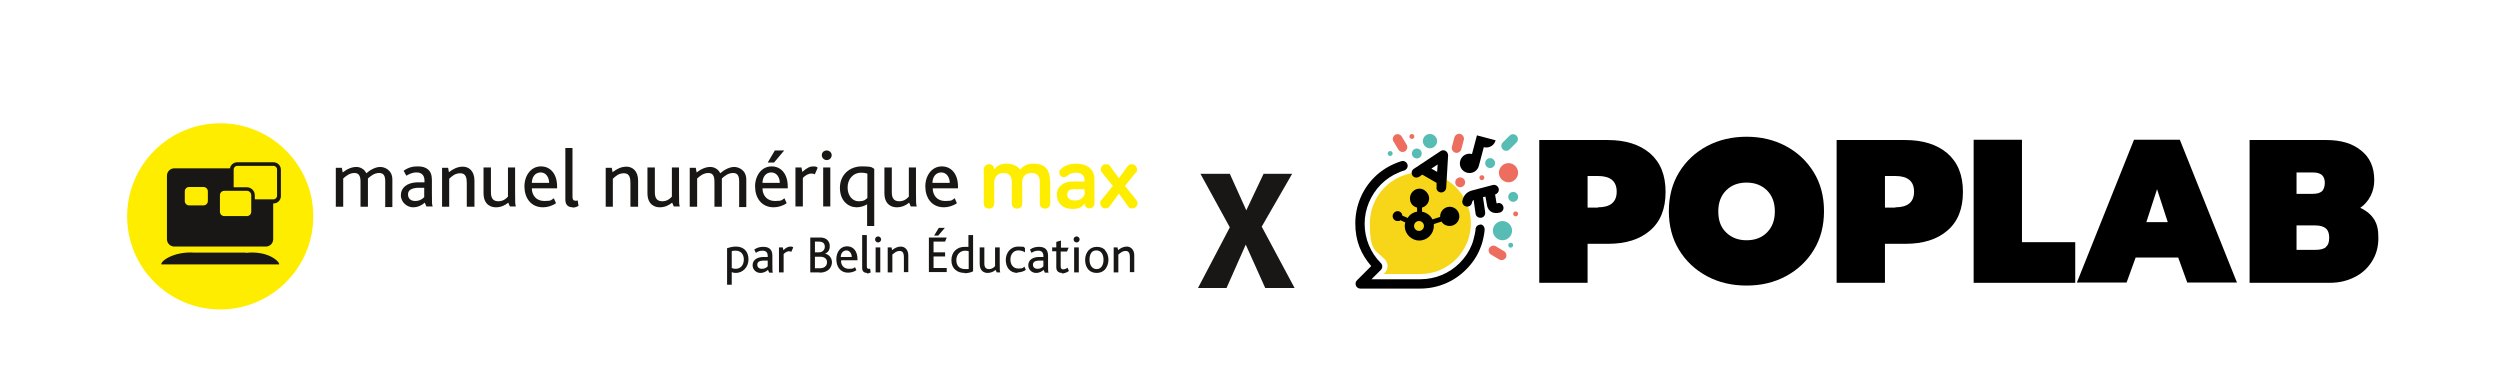 <?xml version="1.0" encoding="UTF-8"?>
<svg id="Calque_1" xmlns="http://www.w3.org/2000/svg" version="1.1" viewBox="0 0 910.5 138.9">
  <!-- Generator: Adobe Illustrator 29.0.1, SVG Export Plug-In . SVG Version: 2.1.0 Build 192)  -->
  <defs>
    <style>
      .st0 {
        fill: #ffed00;
      }

      .st1 {
        fill: #181716;
      }

      .st2 {
        fill: #56bcb4;
      }

      .st3 {
        fill: #ed6e5e;
      }

      .st4 {
        fill: #f7d61a;
      }
    </style>
  </defs>
  <path class="st0" d="M80.2,112.7c18.7,0,33.9-15.2,33.9-33.9s-15.2-33.9-33.9-33.9-33.9,15.2-33.9,33.9,15.2,33.9,33.9,33.9"/>
  <path class="st1" d="M96.8,89.8h-33.3c-1.5,0-2.7-1.2-2.7-2.7v-23.1c0-1.5,1.2-2.7,2.7-2.7h33.3c1.5,0,2.7,1.2,2.7,2.7v23.1c0,1.5-1.2,2.7-2.7,2.7"/>
  <path class="st1" d="M89.5,92c-5.2,0-13.5,0-18.7,0-7.1-.5-12.1,2.8-12.1,4.3h43c0-1.3-4.4-5.1-12.2-4.2"/>
  <path class="st0" d="M86.4,59.8h13.2c1.1,0,2,.9,2,2v9.6c0,1.1-.9,2-2,2h-13.2c-1.1,0-2-.9-2-2v-9.6c0-1.1.9-2,2-2Z"/>
  <path class="st1" d="M99.6,59.1h-13.2c-1.5,0-2.7,1.2-2.7,2.7v9.6c0,1.5,1.2,2.7,2.7,2.7h13.2c1.5,0,2.7-1.2,2.7-2.7v-9.6c0-1.5-1.2-2.7-2.7-2.7M99.6,60.4c.7,0,1.3.6,1.3,1.3v9.6c0,.7-.6,1.3-1.3,1.3h-13.2c-.7,0-1.3-.6-1.3-1.3v-9.6c0-.7.6-1.3,1.3-1.3h13.2Z"/>
  <path class="st0" d="M81.8,79.3c-1.2,0-2.3-1-2.3-2.2v-6c0-1.2,1-2.2,2.3-2.2h8.2c1.2,0,2.3,1,2.3,2.2v6c0,1.2-1,2.2-2.3,2.2h-8.2Z"/>
  <path class="st1" d="M89.9,68.2h-8.2c-1.6,0-2.9,1.3-2.9,2.9v6c0,1.6,1.3,2.9,2.9,2.9h8.2c1.6,0,2.9-1.3,2.9-2.9v-6c0-1.6-1.3-2.9-2.9-2.9M89.9,69.5c.9,0,1.6.7,1.6,1.6v6c0,.9-.7,1.6-1.6,1.6h-8.2c-.9,0-1.6-.7-1.6-1.6v-6c0-.9.7-1.6,1.6-1.6h8.2Z"/>
  <path class="st0" d="M69,67.4h5.2c1.2,0,2.3,1,2.3,2.3v3.5c0,1.2-1,2.3-2.3,2.3h-5.2c-1.2,0-2.3-1-2.3-2.3v-3.5c0-1.2,1-2.3,2.3-2.3Z"/>
  <path class="st1" d="M74.1,66.8h-5.2c-1.6,0-2.9,1.3-2.9,2.9v3.5c0,1.6,1.3,2.9,2.9,2.9h5.2c1.6,0,2.9-1.3,2.9-2.9v-3.5c0-1.6-1.3-2.9-2.9-2.9M74.1,68.1c.9,0,1.6.7,1.6,1.6v3.5c0,.9-.7,1.6-1.6,1.6h-5.2c-.9,0-1.6-.7-1.6-1.6v-3.5c0-.9.7-1.6,1.6-1.6h5.2Z"/>
  <path class="st1" d="M140.3,75.2v-9.1c0-1.8-.4-3.1-2.2-3.1s-3.1,1.1-4.1,2c0,.2,0,.5,0,.7v9.6h-2.7v-9.1c0-1.8-.4-3.2-2.2-3.2s-3.1,1.1-4.1,2v10.3h-2.7v-14.2h2.2l.3,1.7c1.8-1.4,3.5-2,5-2s3,.9,3.6,2.3c1.6-1.4,3.5-2.3,5.1-2.3s4.4,1.1,4.4,4.6v10h-2.7Z"/>
  <path class="st1" d="M154.5,68.4h-2.6c-2.3.2-3.3,1-3.3,2.4s.9,2.4,2.6,2.4,2.7-.8,3.3-1.4v-3.4ZM155.3,75.2l-.6-1.4c-.9.8-2.3,1.7-4.3,1.7s-4.4-1.7-4.4-4.4,2.1-4.5,5.8-4.7h2.8v-.6c0-2.2-1.3-3-2.9-3s-2.9.7-3.7,1.2l-1-1.8c1.8-1.3,3.4-1.6,5.2-1.6,3,0,5.1,1.3,5.1,4.9v4.8c0,3.4,0,4.4.3,4.9h-2.2Z"/>
  <path class="st1" d="M170,75.2v-8.6c0-1.7-.3-3.5-2.3-3.5s-3,1-4.1,2v10.2h-2.6v-14.2h2.2l.3,1.6c1.6-1.2,3.1-2,5.1-2s4.2,1.4,4.2,5.1v9.5h-2.7Z"/>
  <path class="st1" d="M185.7,75.2l-.6-1.4c-1,.9-2.6,1.7-4.5,1.7s-4.5-1-4.5-5.2v-9.3h2.7v9.1c0,2.2.9,3.2,2.7,3.2s2.9-1,3.5-1.7v-10.6h2.6v8.9c0,3.7,0,4.7.3,5.3h-2.2Z"/>
  <path class="st1" d="M196.9,62.8c-2,0-3.2,1.7-3.2,3.8h6.3c0-1.8-1-3.8-3.1-3.8M193.7,68.6c0,2.5,1.6,4.6,4.5,4.6s2.5-.4,3.5-1l.8,1.8c-1.2.9-3.1,1.5-4.7,1.5-4.6,0-6.8-3.6-6.8-7.6s2.4-7.3,6-7.3,5.9,2.9,5.9,7.3v.7h-9.1Z"/>
  <path class="st1" d="M208.6,75.5c-2,0-2.7-1.2-2.7-2.8v-18.8h2.6v17.6c0,1.2.3,1.6,1.1,1.6s.4,0,.8-.1l.3,2c-.8.4-1.4.6-2.2.6"/>
  <path class="st1" d="M229.6,75.2v-8.6c0-1.7-.3-3.5-2.3-3.5s-3,1-4.1,2v10.2h-2.6v-14.2h2.2l.3,1.6c1.6-1.2,3.1-2,5.1-2s4.2,1.4,4.2,5.1v9.5h-2.7Z"/>
  <path class="st1" d="M245.4,75.2l-.6-1.4c-1.1.9-2.6,1.7-4.5,1.7s-4.5-1-4.5-5.2v-9.3h2.7v9.1c0,2.2.9,3.2,2.7,3.2s2.9-1,3.5-1.7v-10.6h2.6v8.9c0,3.7,0,4.7.3,5.3h-2.2Z"/>
  <path class="st1" d="M269.2,75.2v-9.1c0-1.8-.4-3.1-2.2-3.1s-3.1,1.1-4.1,2c0,.2,0,.5,0,.7v9.6h-2.7v-9.1c0-1.8-.4-3.2-2.2-3.2s-3.1,1.1-4.1,2v10.3h-2.7v-14.2h2.2l.3,1.7c1.8-1.4,3.5-2,5-2s3,.9,3.6,2.3c1.6-1.4,3.5-2.3,5.1-2.3s4.4,1.1,4.4,4.6v10h-2.7Z"/>
  <path class="st1" d="M281.9,59.2h-2.3l2.6-4.4h3.4l-3.7,4.4ZM280.9,62.8c-2,0-3.2,1.7-3.2,3.8h6.3c0-1.8-1-3.8-3.1-3.8M277.7,68.6c0,2.5,1.6,4.6,4.5,4.6s2.5-.4,3.5-1l.8,1.8c-1.2.9-3.1,1.5-4.7,1.5-4.6,0-6.8-3.6-6.8-7.6s2.4-7.3,6-7.3,5.9,2.9,5.9,7.3v.7h-9.1Z"/>
  <path class="st1" d="M296.9,63.5c-.4-.2-.9-.3-1.5-.3-.8,0-2.1.6-3,1.6v10.4h-2.7v-14.2h2.2l.3,1.6c1.8-1.6,2.9-2,4-2s1.3.2,1.6.5l-1.1,2.5Z"/>
  <path class="st1" d="M299.8,61h2.6v14.2h-2.6v-14.2ZM302.9,56.5c0,1-.8,1.8-1.8,1.8s-1.8-.8-1.8-1.8.8-1.7,1.8-1.7,1.8.8,1.8,1.7"/>
  <path class="st1" d="M315.8,63.2c-.6-.2-1.3-.3-2.1-.3-3.1,0-5,2.4-5,5.4s1.8,5,4,5,2.6-.7,3.2-1.2v-8.8ZM315.8,82.3v-7.9c-.9.6-2.4,1.1-3.8,1.1-3,0-6.1-2.3-6.1-7.1s3.6-7.8,7.9-7.8,3.7.5,4.6.9v20.8h-2.7Z"/>
  <path class="st1" d="M331.7,75.2l-.6-1.4c-1,.9-2.6,1.7-4.5,1.7s-4.5-1-4.5-5.2v-9.3h2.7v9.1c0,2.2.9,3.2,2.7,3.2s2.9-1,3.5-1.7v-10.6h2.6v8.9c0,3.7,0,4.7.3,5.3h-2.2Z"/>
  <path class="st1" d="M342.8,62.8c-2,0-3.2,1.7-3.2,3.8h6.3c0-1.8-1-3.8-3.1-3.8M339.7,68.6c0,2.5,1.6,4.6,4.5,4.6s2.5-.4,3.5-1l.8,1.8c-1.2.9-3.1,1.5-4.7,1.5-4.6,0-6.8-3.6-6.8-7.6s2.4-7.3,6-7.3,5.9,2.9,5.9,7.3v.7h-9.1Z"/>
  <path class="st0" d="M382.5,65.6v8.6c0,1-.8,1.8-1.9,1.8s-1.9-.8-1.9-1.8v-7.9c0-2-.8-3.3-3-3.3s-3.4,1.3-3.4,3.3v7.9c0,1-.8,1.8-1.9,1.8s-1.9-.8-1.9-1.8v-7.9c0-2-.8-3.3-3-3.3s-3.4,1.5-3.4,3.5v7.7c0,1-.8,1.8-1.9,1.8s-1.9-.8-1.9-1.8v-12.5c0-1,.8-1.9,1.9-1.9s1.9.8,1.9,1.9c.7-1,2.1-2.1,4.4-2.1s4.2.9,5.1,2.2c1.1-1.5,2.6-2.2,4.9-2.2,4.7,0,5.9,3,5.9,6"/>
  <path class="st0" d="M395,69.9v-1h-4c-1.5,0-2.3.7-2.3,2s.9,2.1,2.9,2.1,3.5-1.2,3.5-3.1M388.4,64.2c-.3.2-.6.3-1,.3-.9,0-1.6-.7-1.6-1.6s.1-.8.4-1.1c1-1.1,2.7-2.2,5.6-2.2,4.3,0,6.8,2.1,6.8,5.7v8.8c0,1-.8,1.8-1.8,1.8s-1.8-.8-1.8-1.8c-.9,1.5-2.4,2-4.5,2-3.4,0-5.6-2.1-5.6-5.2s2.6-4.8,5.6-4.8h4.5v-.6c0-1.5-1.1-2.6-3.1-2.6s-2.6.7-3.4,1.3"/>
  <path class="st0" d="M404.1,75.2c-.3.5-1,.7-1.5.7-1,0-1.9-.8-1.9-1.9s.2-.8.4-1.1l4.2-5.2-4-4.9c-.3-.4-.4-.7-.4-1.1,0-1,.8-1.9,1.9-1.9s1.1.3,1.5.7l3.2,4.4,3.2-4.4c.3-.4.9-.7,1.5-.7,1,0,1.9.8,1.9,1.9s-.1.8-.4,1.1l-4,4.9,4.2,5.2c.2.3.4.6.4,1.1,0,1-.8,1.9-1.9,1.9s-1.1-.2-1.5-.7c-1.1-1.5-3.4-4.7-3.4-4.7,0,0-2.3,3.3-3.4,4.7"/>
  <path class="st1" d="M267.9,91.3c-.6,0-1,0-1.4.2v6.1c.5.2.8.3,1.4.3,1.8,0,3-1.3,3-3.4s-1.3-3.2-2.9-3.2M268,99.4c-.6,0-1.1-.1-1.5-.3v4.6h-1.7v-13.3c.7-.2,1.8-.6,3.2-.6,2.9,0,4.6,1.8,4.6,4.7s-2.2,4.9-4.6,4.9"/>
  <path class="st1" d="M279.6,94.9h-1.7c-1.5.1-2.1.6-2.1,1.5s.6,1.5,1.7,1.5,1.7-.5,2.1-.9v-2.2ZM280.1,99.2l-.4-.9c-.6.5-1.4,1.1-2.8,1.1s-2.8-1.1-2.8-2.8,1.3-2.9,3.7-3h1.8v-.4c0-1.4-.8-1.9-1.9-1.9s-1.9.4-2.4.8l-.6-1.2c1.1-.8,2.2-1,3.3-1,1.9,0,3.3.8,3.3,3.2v3.1c0,2.2,0,2.8.2,3.1h-1.4Z"/>
  <path class="st1" d="M288.2,91.7c-.2-.1-.6-.2-.9-.2-.5,0-1.3.4-1.9,1v6.7h-1.7v-9.1h1.4l.2,1c1.1-1,1.8-1.3,2.6-1.3s.8.2,1,.3l-.7,1.6Z"/>
  <path class="st1" d="M298.6,93.5h-1.8v4.2h1.8c1.7,0,2.6-.9,2.6-2.2s-1-2-2.5-2M296.8,88v3.9h1.5c1,0,2.1-.7,2.1-2s-.7-1.9-2.2-1.9h-1.4ZM298.5,99.2h-3.4v-12.7h3.7c2.4,0,3.4,1.6,3.4,3.1s-.6,2.3-1.7,2.8h0c1.3.2,2.5,1.5,2.5,3.1s-1.1,3.8-4.5,3.8"/>
  <path class="st1" d="M308.3,91.2c-1.3,0-2.1,1.1-2.1,2.4h4c0-1.2-.7-2.4-2-2.4M306.3,95c0,1.6,1,2.9,2.9,2.9s1.6-.3,2.2-.6l.5,1.1c-.8.6-2,.9-3,.9-3,0-4.3-2.3-4.3-4.9s1.5-4.7,3.9-4.7,3.8,1.9,3.8,4.7v.4h-5.8Z"/>
  <path class="st1" d="M315.8,99.4c-1.3,0-1.8-.8-1.8-1.8v-12h1.7v11.3c0,.8.2,1,.7,1s.3,0,.5,0l.2,1.3c-.5.3-.9.4-1.4.4"/>
  <path class="st1" d="M318.9,90.1h1.7v9.1h-1.7v-9.1ZM320.9,87.2c0,.6-.5,1.1-1.1,1.1s-1.1-.5-1.1-1.1.5-1.1,1.1-1.1,1.1.5,1.1,1.1"/>
  <path class="st1" d="M329.2,99.2v-5.5c0-1.1-.2-2.3-1.5-2.3s-1.9.7-2.7,1.3v6.5h-1.7v-9.1h1.4l.2,1c1-.8,2-1.3,3.2-1.3s2.7.9,2.7,3.2v6.1h-1.7Z"/>
  <path class="st1" d="M341.7,85.8h-1.5l1.7-2.8h2.2l-2.4,2.8ZM338.3,99.2v-12.7h6.5l-.6,1.5h-4.2v3.9h4.2v1.5h-4.2v4.2h4.8v1.5h-6.5Z"/>
  <path class="st1" d="M352.8,91.5c-.3-.1-.7-.2-1.3-.2-1.7,0-3.2,1.3-3.2,3.4s1.1,3.3,3.3,3.3.9,0,1.2-.2v-6.3ZM351.3,99.4c-2.6,0-4.8-1.5-4.8-4.6s2.1-4.9,4.8-4.9,1,0,1.4.1v-4.4h1.7v13.2c-.7.4-1.8.7-3.1.7"/>
  <path class="st1" d="M363,99.2l-.4-.9c-.7.6-1.7,1.1-2.9,1.1s-2.9-.6-2.9-3.3v-6h1.7v5.9c0,1.4.6,2,1.7,2s1.8-.6,2.2-1.1v-6.8h1.7v5.7c0,2.4,0,3,.2,3.4h-1.4Z"/>
  <path class="st1" d="M370.6,99.4c-2.9,0-4.3-2.2-4.3-4.7s1.6-4.9,4.6-4.9,1.8.3,2.4.6v1.5c-.6-.4-1.4-.7-2.4-.7-1.8,0-2.9,1.4-2.9,3.3s1,3.3,2.9,3.3,1.6-.3,2.2-.7l.5,1.2c-.7.5-1.8.9-3,.9"/>
  <path class="st1" d="M380,94.9h-1.7c-1.5.1-2.1.6-2.1,1.5s.6,1.5,1.7,1.5,1.7-.5,2.1-.9v-2.2ZM380.5,99.2l-.4-.9c-.6.5-1.4,1.1-2.8,1.1s-2.8-1.1-2.8-2.8,1.3-2.9,3.7-3h1.8v-.4c0-1.4-.8-1.9-1.9-1.9s-1.9.4-2.4.8l-.6-1.2c1.1-.8,2.2-1,3.3-1,1.9,0,3.3.8,3.3,3.2v3.1c0,2.2,0,2.8.2,3.1h-1.4Z"/>
  <path class="st1" d="M386.8,99.4c-1.4,0-2.1-.8-2.1-2v-5.9h-1.5v-1.4h1.5v-2l1.7-.5v2.6h2.8l-.6,1.4h-2.3v5.4c0,.8.3,1.1.9,1.1s1.2-.3,1.6-.6l.5,1.2c-.8.6-1.8.9-2.6.9"/>
  <path class="st1" d="M391.2,90.1h1.7v9.1h-1.7v-9.1ZM393.2,87.2c0,.6-.5,1.1-1.1,1.1s-1.1-.5-1.1-1.1.5-1.1,1.1-1.1,1.1.5,1.1,1.1"/>
  <path class="st1" d="M396.8,94.6c0,2,1,3.4,2.6,3.4s2.5-1.4,2.5-3.4-.9-3.4-2.6-3.4-2.5,1.3-2.5,3.4M402.4,91.1c.8.8,1.3,2.1,1.3,3.5s-.5,2.7-1.3,3.6c-.8.8-1.8,1.2-3,1.2s-2.2-.4-2.9-1.1c-.8-.8-1.3-2.1-1.3-3.6s.5-2.7,1.3-3.6c.8-.8,1.8-1.2,3-1.2s2.3.4,3,1.2"/>
  <path class="st1" d="M411.5,99.2v-5.5c0-1.1-.2-2.3-1.5-2.3s-1.9.7-2.7,1.3v6.5h-1.7v-9.1h1.4l.2,1c1-.8,2-1.3,3.2-1.3s2.7.9,2.7,3.2v6.1h-1.7Z"/>
  <path class="st4" d="M516.7,99.8c0,0,.2,0,.2,0,.1,0,.2,0,.4,0,10.2,0,18.4-8.3,18.4-18.5s-8.3-18.5-18.4-18.5-18.4,8.3-18.4,18.5,1.9,9.6,5.4,13.1c1.4,1.4,1.4,3.6,0,5l-.4.4h12.9Z"/>
  <path class="st2" d="M516,54.1c-1,0-1.8.8-1.8,1.8s.8,1.8,1.8,1.8,1.8-.8,1.8-1.8-.8-1.8-1.8-1.8"/>
  <path class="st2" d="M544.5,59.4c0-1-.8-1.8-1.8-1.8s-1.8.8-1.8,1.8.8,1.8,1.8,1.8,1.8-.8,1.8-1.8"/>
  <path class="st2" d="M506.3,55c-.5,0-.9.4-.9.9s.4.9.9.9.9-.4.9-.9-.4-.9-.9-.9"/>
  <path class="st2" d="M550.2,88.4c-.5,0-.9.4-.9.9s.4.9.9.9.9-.4.9-.9-.4-.9-.9-.9"/>
  <path class="st2" d="M520.8,48.8c-1.5,0-2.6,1.2-2.6,2.6s1.2,2.6,2.6,2.6,2.6-1.2,2.6-2.6-1.2-2.6-2.6-2.6"/>
  <path class="st2" d="M551.1,69.9c-1,0-1.8.8-1.8,1.8s.8,1.8,1.8,1.8,1.8-.8,1.8-1.8-.8-1.8-1.8-1.8"/>
  <path class="st2" d="M550.7,84c0-1.9-1.6-3.5-3.5-3.5s-3.5,1.6-3.5,3.5,1.6,3.5,3.5,3.5,3.5-1.6,3.5-3.5"/>
  <path class="st2" d="M549.8,54.4l2.5-2.5c.7-.7.7-1.8,0-2.5-.7-.7-1.8-.7-2.5,0l-2.5,2.5c-.7.7-.7,1.8,0,2.5.7.7,1.8.7,2.5,0"/>
  <path class="st3" d="M539.7,63.8c-.5,0-.9.4-.9.9s.4.9.9.9.9-.4.9-.9-.4-.9-.9-.9"/>
  <path class="st3" d="M552,77c-.5,0-.9.4-.9.9s.4.9.9.9.9-.4.9-.9-.4-.9-.9-.9"/>
  <path class="st3" d="M514.2,48.8c-.5,0-.9.4-.9.9s.4.9.9.9.9-.4.9-.9-.4-.9-.9-.9"/>
  <path class="st3" d="M552.9,62.9c0-1.9-1.6-3.5-3.5-3.5s-3.5,1.6-3.5,3.5,1.6,3.5,3.5,3.5,3.5-1.6,3.5-3.5"/>
  <path class="st3" d="M531.8,64.6c-1,0-1.8.8-1.8,1.8s.8,1.8,1.8,1.8,1.8-.8,1.8-1.8-.8-1.8-1.8-1.8"/>
  <path class="st3" d="M510.5,49.7c-.5-.8-1.6-1.1-2.4-.6-.8.5-1.1,1.6-.6,2.4l1.8,3c.5.8,1.6,1.1,2.4.6.8-.5,1.1-1.6.6-2.4l-1.8-3Z"/>
  <path class="st3" d="M547.8,91.5l-3-1.8c-.8-.5-1.9-.2-2.4.6-.5.8-.2,1.9.6,2.4l3,1.8c.8.5,1.9.2,2.4-.6.5-.8.2-1.9-.6-2.4"/>
  <path class="st3" d="M532.2,54.4l.9-3.4c.3-.9-.3-1.9-1.2-2.2-.9-.3-1.9.3-2.2,1.2l-.9,3.4c-.3.9.3,1.9,1.2,2.2.9.3,1.9-.3,2.2-1.2"/>
  <path d="M539.3,81.8c-1,0-1.8.6-1.9,1.6,0,.7-.2,1.3-.3,2-.3,1.3-.6,2.6-1.1,3.8-1,2.5-2.5,4.7-4.4,6.6-3.8,3.8-8.9,5.9-14.3,5.9s-.3,0-.4,0c0,0-.1,0-.2,0h-17.2l3.4-3.4c.7-.7.7-1.8,0-2.5-3.8-3.8-5.9-8.9-5.9-14.3s2.2-10.5,5.9-14.3c1.9-1.9,4.1-3.4,6.6-4.4.6-.3,1.2-.5,1.9-.7.9-.3,1.5-1.3,1.2-2.2-.3-.9-1.3-1.5-2.2-1.2-.7.2-1.5.5-2.2.8-2.9,1.2-5.5,2.9-7.7,5.1-4.4,4.4-6.9,10.4-6.9,16.8s2.1,11.2,5.8,15.5l-5.2,5.2c-1.1,1.1-.3,3,1.2,3h21.5s0,0,0,0c.1,0,.2,0,.3,0,6.4,0,12.4-2.5,16.8-7,2.2-2.2,4-4.8,5.1-7.7.6-1.4,1-2.9,1.3-4.5.1-.8.3-1.5.3-2.3,0-1-.6-1.8-1.6-1.9"/>
  <path d="M534.3,62.9c1.9.5,3.8-.6,4.3-2.5l1.8-6.8c1.9.5,3.8-.6,4.3-2.5l-3.4-.9-3.4-.9-1.8,6.8c-1.9-.5-3.8.6-4.3,2.5-.5,1.9.6,3.8,2.5,4.3"/>
  <path d="M516.8,80.5c1,0,1.8.8,1.8,1.8s-.8,1.8-1.8,1.8-1.8-.8-1.8-1.8.8-1.8,1.8-1.8M512.5,79.3l-1.8-.8c0-.9-.8-1.6-1.7-1.6s-1.8.8-1.8,1.8.8,1.8,1.8,1.8.7-.1,1-.3l1.8.8c-.1.4-.2.9-.2,1.3,0,2.9,2.4,5.3,5.3,5.3s5.3-2.4,5.3-5.3,0-.5,0-.7l2.8-.9c.6,1,1.7,1.6,3,1.6,1.9,0,3.5-1.6,3.5-3.5s-1.6-3.5-3.5-3.5-3.5,1.6-3.5,3.5,0,.1,0,.2l-2.8.9c-.7-1.4-2.1-2.5-3.8-2.8v-1.5c1.5-.4,2.6-1.8,2.6-3.4s-1.6-3.5-3.5-3.5-3.5,1.6-3.5,3.5,1.1,3,2.6,3.4v1.5c-1.5.2-2.7,1.1-3.5,2.3"/>
  <path d="M545.5,74.1s-.4.1-.5-.3c-.1-.7-.3-1.7-.5-3h.1c.9-.3,1.5-1.3,1.2-2.2-.3-.9-1.2-1.5-2.2-1.2l-7.6,2c-1.8.5-3,1.8-3.4,3.7-.2,1,.4,1.9,1.4,2.1,1,.2,1.9-.4,2.1-1.4.1-.5.3-.8.6-1l.7,5c.1,1,1,1.6,2,1.5s1.6-1,1.5-2l-.8-5.5.9-.2.6,3.3s0,0,0,.1c.6,2.2,2.4,3,4.7,2.4.9-.3,1.5-1.2,1.2-2.2-.3-.9-1.2-1.5-2.2-1.2"/>
  <path d="M523.6,59.9l-.2,2.7-2.1-1.2,2.3-1.5ZM516.7,64.5l1.3-.9,5.2,3v1.6c-.2,1,.6,1.8,1.6,1.9,1,0,1.8-.7,1.9-1.7l.7-11.8c0-1.4-1.5-2.4-2.7-1.6l-9.8,6.5c-.8.5-1,1.6-.5,2.4.5.8,1.6,1,2.4.5"/>
  <polygon points="736.4 50.9 718.8 50.9 718.8 103 755.8 103 755.8 88.2 736.4 88.2 736.4 50.9"/>
  <path d="M847.1,90c-.8.7-2.1,1-3.9,1h-6.8v-8.9h6.8c1.8,0,3.1.4,3.9,1.1.8.7,1.2,1.8,1.2,3.4s-.4,2.7-1.2,3.3M836.4,62.8h5.8c1.5,0,2.7.3,3.4.9.7.6,1.1,1.6,1.1,2.9s-.4,2.5-1.1,3.1c-.7.6-1.8.9-3.4.9h-5.8v-7.8ZM864.7,80c-1-1.7-2.7-3.2-5.1-4.3,1.6-1.1,2.9-2.6,3.8-4.4.9-1.8,1.3-3.7,1.3-5.7,0-4.7-1.6-8.3-4.8-10.8-3.2-2.6-7.4-3.8-12.6-3.8h-28v52h29.2c3.3,0,6.3-.7,8.9-2,2.7-1.3,4.8-3.2,6.4-5.7s2.4-5.3,2.4-8.6-.5-5-1.5-6.8"/>
  <path d="M781.7,80.9l3.9-12,3.9,12h-7.7ZM777.2,50.9l-20.8,52h18.1l3.3-9.1h15.5l3.3,9.1h18.1l-20.8-52h-16.7Z"/>
  <path d="M690.3,75.6h-3.8v-11.5h3.8c4.5,0,6.8,1.9,6.8,5.7s-2.3,5.7-6.8,5.7M709.2,55.8c-3.8-3.2-8.9-4.8-15.3-4.8h-25v52h17.6v-14.2h7.4c6.5,0,11.6-1.6,15.3-4.8,3.8-3.2,5.7-7.9,5.7-14.1s-1.9-10.8-5.7-14.1"/>
  <path d="M643.5,84.7c-1.9,1.9-4.4,2.8-7.4,2.8s-5.4-.9-7.4-2.8c-2-1.9-2.9-4.4-2.9-7.7s1-5.8,2.9-7.7c1.9-1.9,4.4-2.8,7.4-2.8s5.4.9,7.4,2.8c1.9,1.9,2.9,4.4,2.9,7.7s-1,5.8-2.9,7.7M650.4,53.2c-4.3-2.3-9.1-3.4-14.3-3.4s-10.1,1.1-14.4,3.4c-4.3,2.3-7.7,5.5-10.2,9.6-2.5,4.1-3.7,8.8-3.7,14.1s1.2,10,3.7,14.1c2.5,4.1,5.9,7.3,10.2,9.6,4.3,2.3,9.1,3.4,14.4,3.4s10-1.1,14.3-3.4c4.3-2.3,7.7-5.5,10.2-9.6,2.5-4.1,3.7-8.8,3.7-14.1s-1.2-10-3.7-14.1c-2.5-4.1-5.9-7.3-10.2-9.6"/>
  <path d="M582,75.6h-3.8v-11.5h3.8c4.5,0,6.8,1.9,6.8,5.7s-2.3,5.7-6.8,5.7M600.9,55.8c-3.8-3.2-8.9-4.8-15.3-4.8h-25v52h17.6v-14.2h7.4c6.5,0,11.6-1.6,15.3-4.8,3.8-3.2,5.7-7.9,5.7-14.1s-1.9-10.8-5.7-14.1"/>
  <path class="st1" d="M459.5,82.5l12,22.4h-10.7l-7.1-15.8-7,15.8h-10.4l11.6-22.1-10.7-19.5h10.7l6,13.3,6.3-13.3h10.4l-11,19.1Z"/>
</svg>
